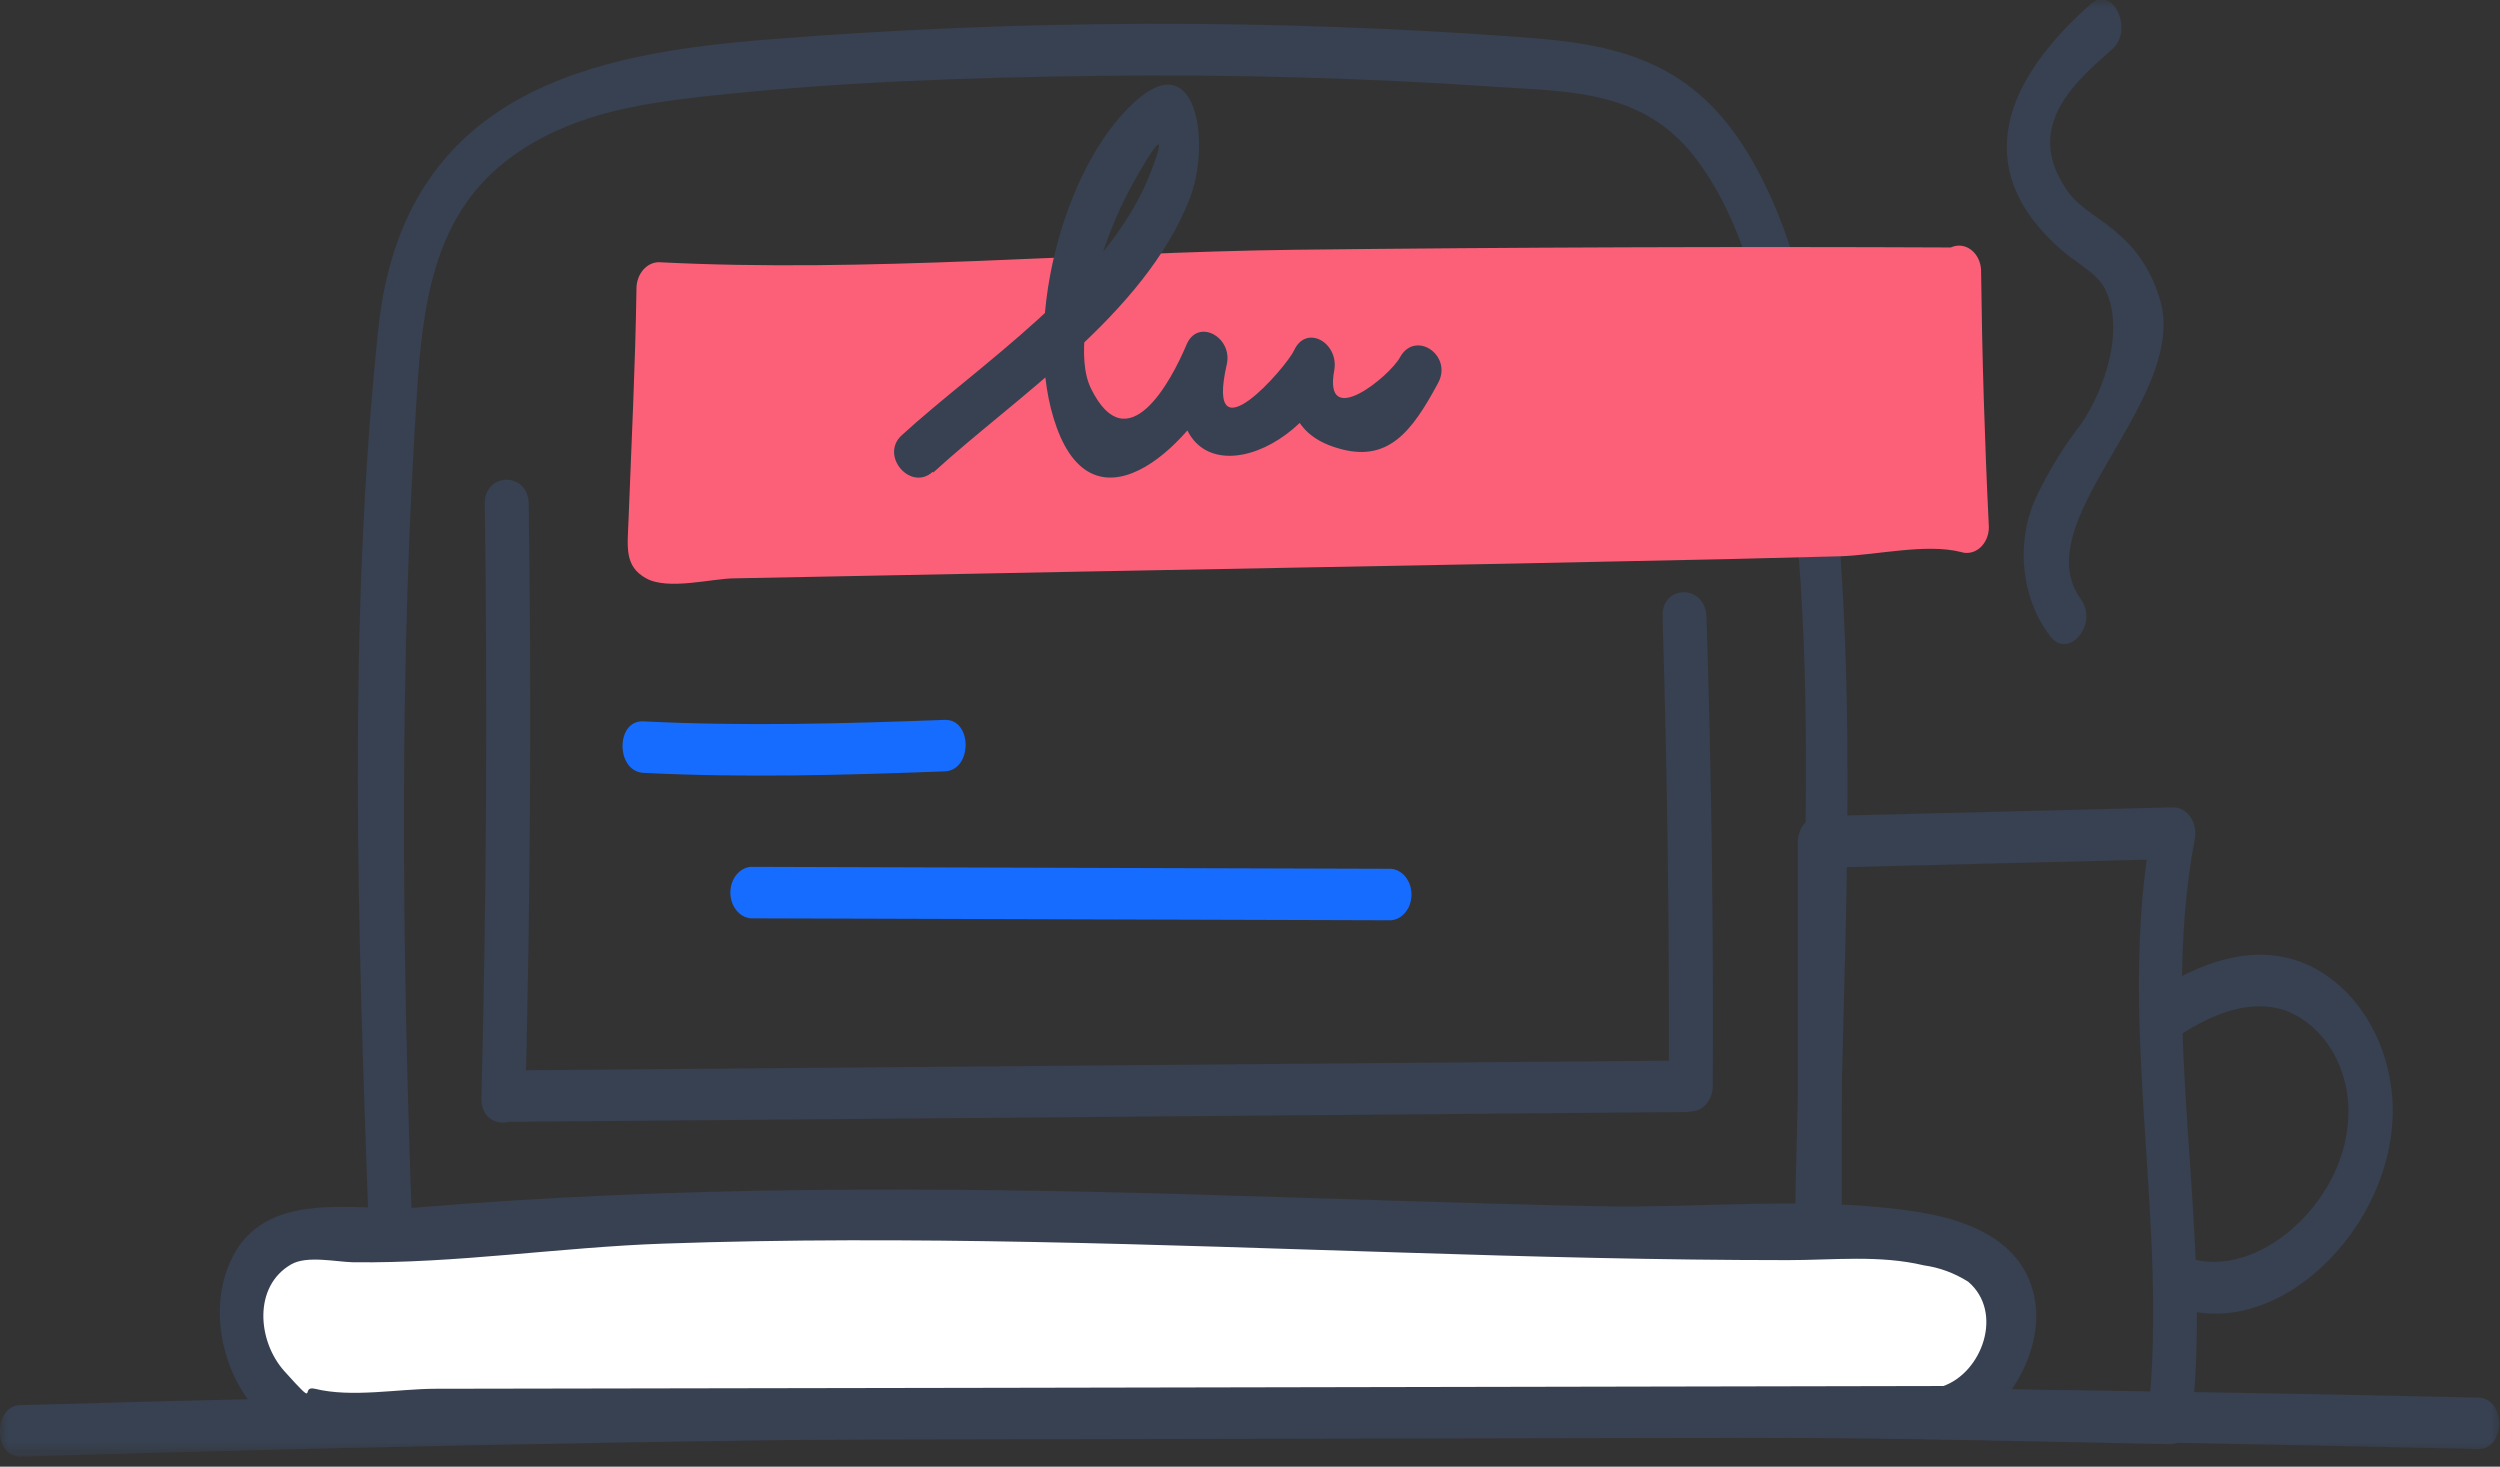 <svg xmlns="http://www.w3.org/2000/svg" width="150" height="88" viewBox="0 0 150 88" fill="none"><rect x="0" y="0" width="150" height="88" fill="#333333" stroke="none"/><mask id="mask0_64_1982" style="mask-type:luminance" maskUnits="userSpaceOnUse" x="0" y="0" width="150" height="88"><path d="M150 0H0V87.396H150V0Z" fill="white"></path></mask><g mask="url(#mask0_64_1982)"><path d="M131.509 85.111C132.782 73.528 129.516 61.906 131.676 50.402C131.728 50.172 131.736 49.931 131.696 49.698C131.657 49.465 131.573 49.245 131.45 49.056C131.327 48.867 131.169 48.713 130.987 48.606C130.806 48.499 130.606 48.442 130.404 48.44L109.182 48.97C108.834 48.978 108.502 49.144 108.256 49.432C108.011 49.722 107.871 50.112 107.867 50.519V84.679C107.871 85.086 108.011 85.475 108.257 85.763C108.502 86.05 108.834 86.215 109.182 86.219L130.186 86.651C131.86 86.651 131.86 83.591 130.186 83.561L109.182 83.13L110.505 84.679V50.529L109.182 52.069L130.404 51.54L129.13 49.578C126.911 61.347 130.177 73.244 128.871 85.111C128.653 87.082 131.291 87.063 131.509 85.111Z" fill="#374151"></path><path d="M125.378 0.304C120.47 4.658 117.983 10.023 123.703 15.015C124.456 15.682 125.83 16.398 126.282 17.301C127.564 19.821 126.199 23.459 124.909 25.382C123.84 26.75 122.912 28.261 122.145 29.884C121.552 31.195 121.314 32.688 121.464 34.161C121.614 35.635 122.143 37.02 122.983 38.132C124.08 39.652 125.939 37.455 124.85 35.945C121.551 31.394 130.863 24.343 129.716 18.438C129.312 16.684 128.404 15.146 127.145 14.084C126.232 13.201 124.858 12.573 124.088 11.514C121.282 7.591 124.591 4.855 126.735 2.952C128.066 1.765 126.735 -0.971 125.403 0.284L125.378 0.304Z" fill="#374151"></path><path d="M148.694 83.855C99.5 82.757 50.352 82.907 1.248 84.306C-0.427 84.306 -0.427 87.445 1.248 87.396C50.435 85.918 99.584 85.768 148.694 86.945C150.368 86.945 150.368 83.895 148.694 83.855Z" fill="#374151"></path><path d="M110.32 74.146C110.505 58.297 111.702 41.879 109.742 26.148C108.989 20.185 107.783 13.78 104.651 8.837C101.301 3.56 96.803 2.638 91.485 2.246C76.386 1.118 61.239 1.158 46.145 2.364C35.726 3.188 24.186 5.375 22.695 19.772C20.819 37.603 21.489 56.238 22.143 74.146C22.155 74.552 22.299 74.936 22.545 75.222C22.79 75.508 23.119 75.674 23.466 75.686L60.608 80.747C65.733 81.444 71.227 82.924 76.403 82.894C80.59 82.894 85.112 81.061 89.191 80.148L109.374 75.637C111.049 75.264 110.337 72.283 108.671 72.695L92.499 76.314L81.075 78.874L77.725 79.619C77.458 79.678 75.933 79.874 76.637 79.874C72.249 79.874 67.592 78.638 63.237 78.05L38.758 74.715L23.466 72.636L24.747 74.146C24.119 57.071 23.91 39.819 25.074 22.744C25.467 17.262 26.422 12.534 30.685 9.416C34.127 6.895 38.222 6.238 42.158 5.797C50.047 4.924 58.011 4.649 65.926 4.551C73.84 4.453 81.838 4.669 89.844 5.218C93.923 5.492 98.219 5.394 101.309 8.965C103.821 11.907 105.137 16.065 106.016 20.027C109.835 37.25 107.883 56.532 107.691 74.146C107.657 76.108 110.295 76.108 110.32 74.146Z" fill="#374151"></path><path d="M130.378 62.377C132.38 61.023 134.775 59.846 137.128 60.631C138.358 61.092 139.408 62.05 140.089 63.336C140.771 64.621 141.039 66.148 140.846 67.644C140.327 72.548 135.034 77.088 130.922 75.323C129.323 74.637 128.636 77.618 130.218 78.265C136.349 80.904 143.794 73.705 143.559 66.299C143.499 64.543 143.022 62.841 142.182 61.384C141.342 59.927 140.172 58.773 138.803 58.052C135.528 56.374 131.969 57.698 129.046 59.68C128.772 59.902 128.58 60.237 128.508 60.618C128.436 60.999 128.489 61.398 128.658 61.736C128.826 62.072 129.096 62.322 129.415 62.436C129.734 62.549 130.078 62.518 130.378 62.347V62.377Z" fill="#374151"></path><path d="M101.2 63.632L30.718 64.221C30.387 64.252 30.077 64.427 29.851 64.714C29.626 65 29.5 65.375 29.5 65.765C29.5 66.155 29.626 66.531 29.851 66.817C30.077 67.103 30.387 67.279 30.718 67.31L101.2 66.722C101.532 66.691 101.841 66.514 102.067 66.228C102.293 65.942 102.418 65.567 102.418 65.177C102.418 64.787 102.293 64.412 102.067 64.125C101.841 63.839 101.532 63.663 101.2 63.632Z" fill="#374151"></path><path d="M29.086 30.256C29.253 42.13 29.186 54.007 28.885 65.888C28.834 67.85 31.473 67.85 31.523 65.888C31.824 54.007 31.891 42.13 31.724 30.256C31.724 28.295 29.052 28.295 29.086 30.256Z" fill="#374151"></path><path d="M99.752 37.005C100.042 46.42 100.168 55.839 100.129 65.261C100.155 65.649 100.305 66.011 100.55 66.276C100.794 66.54 101.115 66.687 101.447 66.687C101.78 66.687 102.101 66.54 102.345 66.276C102.59 66.011 102.74 65.649 102.766 65.261C102.817 55.839 102.691 46.42 102.389 37.005C102.323 35.043 99.685 35.043 99.752 37.005Z" fill="#374151"></path><path d="M117.565 16.163C117.604 21.322 117.76 26.478 118.034 31.63H117.866C107.975 31.983 98.077 32.169 88.178 32.356L80.54 32.502L39.144 33.278L38.984 32.954C39.311 27.736 39.512 22.499 39.571 17.262H39.772C65.633 16.536 91.499 16.238 117.372 16.369" fill="#FC6078"></path><path d="M116.242 16.163C116.297 21.322 116.453 26.478 116.71 31.63L118.385 30.149C115.245 29.345 111.191 30.267 107.975 30.345C104.123 30.453 100.279 30.531 96.427 30.61L73.087 31.061L49.076 31.512C46.89 31.512 44.637 31.414 42.452 31.64H40.776C39.839 32.278 39.696 32.13 40.349 31.218C39.788 29.894 40.617 25.794 40.668 24.255C40.751 21.93 40.793 19.606 40.827 17.281L39.512 18.821C52.141 19.469 65.038 18.233 77.684 18.075C90.894 17.919 104.104 17.873 117.313 17.938C117.645 17.907 117.955 17.731 118.18 17.445C118.406 17.158 118.531 16.783 118.531 16.394C118.531 16.004 118.406 15.629 118.18 15.343C117.955 15.056 117.645 14.88 117.313 14.849C104.104 14.79 90.894 14.836 77.684 14.986C65.038 15.143 52.141 16.379 39.512 15.732C39.164 15.742 38.832 15.908 38.586 16.196C38.339 16.485 38.197 16.873 38.189 17.281C38.122 21.94 37.887 26.569 37.711 31.218C37.653 32.816 37.443 33.964 38.767 34.7C40.09 35.435 42.736 34.7 44.084 34.7L50.709 34.572L64.787 34.298L90.631 33.817L103.822 33.542L110.421 33.376C112.59 33.307 115.563 32.591 117.657 33.121C117.853 33.184 118.059 33.194 118.259 33.148C118.459 33.103 118.647 33.005 118.809 32.861C118.971 32.716 119.102 32.531 119.193 32.317C119.284 32.103 119.331 31.869 119.332 31.63C119.08 26.484 118.924 21.329 118.863 16.163C118.836 15.775 118.686 15.412 118.441 15.148C118.197 14.884 117.877 14.737 117.544 14.737C117.211 14.737 116.89 14.884 116.646 15.148C116.402 15.412 116.251 15.775 116.225 16.163H116.242Z" fill="#FC6078"></path><path d="M55.993 28.354C60.96 23.803 68.631 18.89 71.361 11.976C72.676 8.67 71.847 2.589 68.011 6.179C63.74 10.102 61.244 19.753 63.405 25.657C65.834 32.316 71.779 26.393 73.53 22.235L71.118 21.048C69.083 29.962 77.282 28.423 79.978 22.587L77.508 21.4C76.989 24.225 77.7 26.108 80.18 26.864C83.278 27.845 84.719 25.883 86.276 22.999C87.198 21.322 84.911 19.772 83.999 21.44C83.379 22.577 79.384 25.843 80.054 22.225C80.355 20.577 78.379 19.42 77.642 21.028C77.19 22.009 72.274 27.697 73.605 21.871C73.982 20.224 71.872 19.066 71.193 20.675C70.281 22.852 67.659 27.766 65.465 23.323C64.552 21.479 65.323 18.154 65.842 16.222C66.434 14.13 67.281 12.148 68.354 10.338C70.272 7.032 69.409 9.454 68.916 10.651C66.32 16.987 58.665 21.94 54.1 26.118C52.769 27.344 54.645 29.511 55.968 28.305L55.993 28.354Z" fill="#374151"></path><path d="M83.471 52.128L45.04 52.01C44.708 52.041 44.398 52.217 44.173 52.504C43.947 52.79 43.822 53.165 43.822 53.555C43.822 53.944 43.947 54.32 44.173 54.606C44.398 54.892 44.708 55.068 45.04 55.099L83.471 55.217C83.803 55.186 84.112 55.01 84.338 54.724C84.564 54.437 84.689 54.062 84.689 53.672C84.689 53.283 84.564 52.908 84.338 52.621C84.112 52.335 83.803 52.159 83.471 52.128Z" fill="#166CFF"></path><path d="M56.68 43.193C50.65 43.418 44.629 43.585 38.608 43.281C36.933 43.193 36.933 46.282 38.608 46.371C44.629 46.674 50.65 46.508 56.68 46.282C58.355 46.223 58.355 43.134 56.68 43.193Z" fill="#166CFF"></path><path d="M116.97 84.67C118.184 84.67 119.801 82.287 120.32 81.179C122.992 75.294 115.496 73.98 112.305 74.019C82.675 74.401 52.97 71.145 23.458 74.156C20.242 74.48 16.59 72.999 15.083 76.334C14.76 77.159 14.597 78.059 14.607 78.967C14.617 79.875 14.8 80.77 15.141 81.585C15.483 82.401 15.975 83.118 16.582 83.684C17.189 84.249 17.895 84.65 18.65 84.856L116.97 84.67Z" fill="white"></path><path d="M117.322 86.161C120.068 85.239 122.833 81.198 122.037 77.697C121.241 74.195 117.69 73.146 115.069 72.715C108.821 71.734 102.13 72.509 95.807 72.371C87.842 72.205 79.895 71.91 71.922 71.675C56.278 71.214 40.676 71.146 25.024 72.45C21.456 72.744 15.812 71.165 13.802 75.736C12.252 79.198 13.802 83.837 16.607 85.631C18.776 87.014 21.791 86.396 24.144 86.396H40.609L86.863 86.308L116.903 86.249C117.235 86.219 117.544 86.042 117.77 85.755C117.995 85.469 118.121 85.094 118.121 84.704C118.121 84.315 117.995 83.94 117.77 83.653C117.544 83.367 117.235 83.191 116.903 83.16L60.139 83.268L26.138 83.326C23.91 83.326 21.113 83.876 18.893 83.326C17.955 83.101 19.178 84.621 17.068 82.277C15.443 80.472 15.183 77.177 17.47 75.863C18.416 75.314 20.158 75.716 21.188 75.736C27.369 75.814 33.608 74.833 39.788 74.618C54.604 74.098 69.418 74.696 84.225 75.156C91.913 75.402 99.592 75.608 107.281 75.608C109.969 75.608 112.774 75.284 115.438 75.922C116.367 76.05 117.268 76.383 118.092 76.903C120.245 78.737 118.93 82.375 116.551 83.18C114.985 83.729 115.681 86.72 117.322 86.161Z" fill="#374151"></path></g></svg>